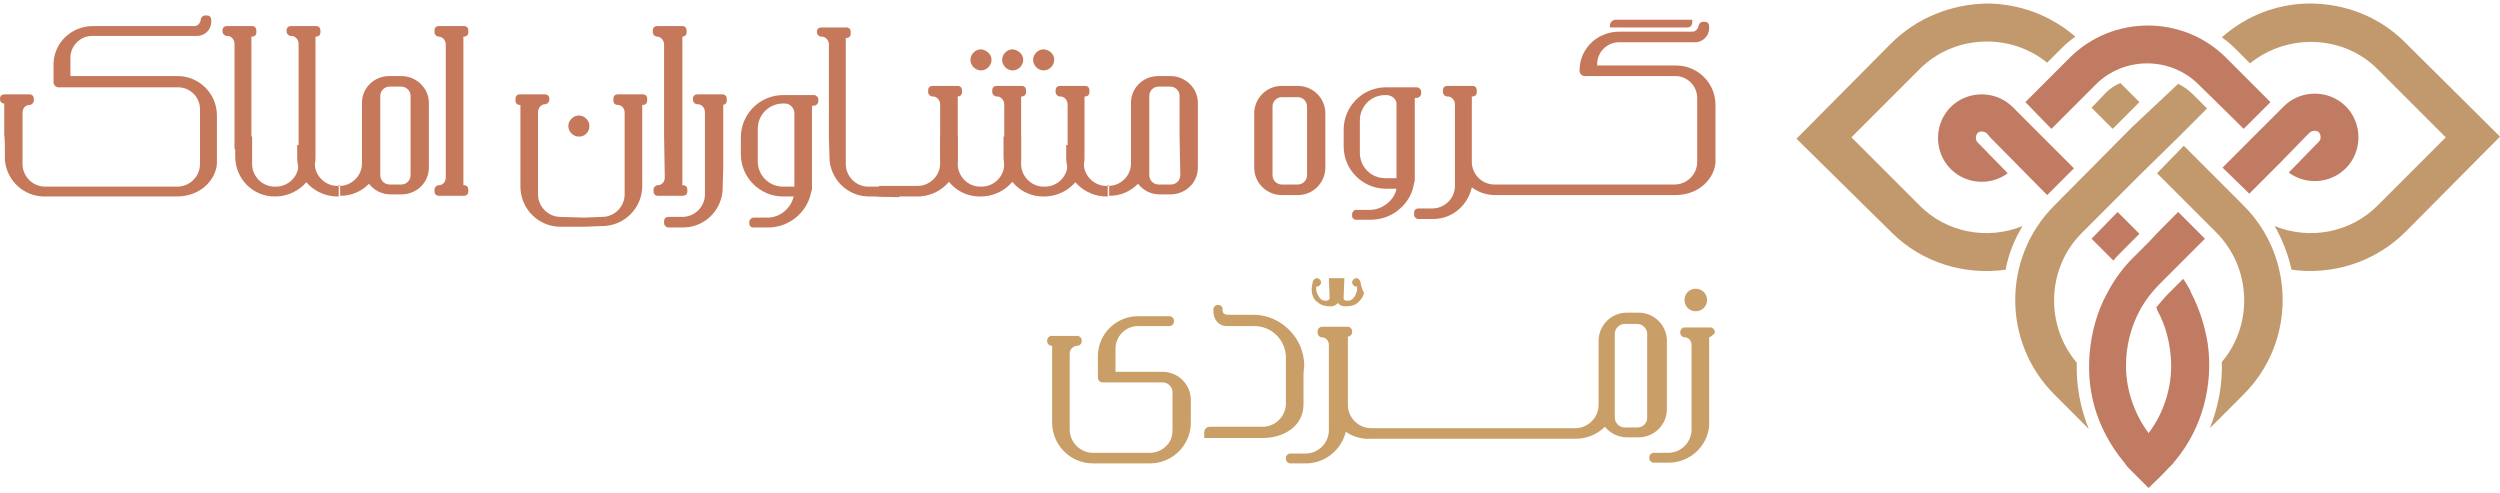 <?xml version="1.0" encoding="utf-8"?>
<!-- Generator: Adobe Illustrator 24.0.1, SVG Export Plug-In . SVG Version: 6.00 Build 0)  -->
<svg version="1.1" id="Layer_1" xmlns="http://www.w3.org/2000/svg" xmlns:xlink="http://www.w3.org/1999/xlink" x="0px" y="0px"
	 viewBox="0 0 355 70" style="enable-background:new 0 0 355 70;" xml:space="preserve">
<style type="text/css">
	.st0{fill:#C2996C;}
	.st1{fill-rule:evenodd;clip-rule:evenodd;fill:#C17B62;}
	.st2{fill:#C17B62;}
	.st3{fill-rule:evenodd;clip-rule:evenodd;fill:#C6785B;}
	.st4{fill-rule:evenodd;clip-rule:evenodd;fill:#CA9E67;}
	.st5{fill:#CA9E67;}
</style>
<g>
	<path class="st0" d="M306.3,24.6l8.4,8.4c5,5,5.3,13.1,0.8,18.4c0.1,3.2-0.5,6.4-1.7,9.4l4.8-4.8c7.4-7.4,7.4-19.5-0.1-26.9
		l-8.4-8.4L306.3,24.6z M299,13.2l-2,2.1l3,3l3.8-3.8l-2.7-2.7C300.3,12.1,299.6,12.6,299,13.2 M302.7,18.1L302.7,18.1l-11,11.1
		c-7.4,7.4-7.4,19.5,0.1,26.9l4.8,4.8c-1.2-3-1.8-6.2-1.7-9.4c-4.5-5.3-4.3-13.4,0.7-18.4l8.3-8.3l0,0l5.2-5.1v0l1-1l3.3-3.3l-2-2
		c-0.6-0.6-1.3-1.1-2.1-1.5L302.7,18.1z"/>
	<path class="st1" d="M304.2,41.2L304.2,41.2 M315.6,23.8l8.1-8.1l0,0l0.6-0.6c2.4-2.4,6.4-2.4,8.8,0c2.4,2.4,2.4,6.4,0,8.8
		c-2.2,2.2-5.7,2.4-8.1,0.6l3.9-4l0.3-0.3c0,0,0.1-0.1,0.1-0.1c0.3-0.3,0.3-0.9,0-1.3c-0.3-0.3-0.9-0.3-1.3,0l-0.6,0.6l0,0l-3.7,3.8
		l0,0l-4.3,4.3L315.6,23.8z M282.7,19.6L282.7,19.6l8,8.1l3.8-3.8l-8.7-8.7c-2.4-2.4-6.4-2.4-8.8,0c-2.4,2.4-2.4,6.4,0,8.8
		c2.2,2.2,5.7,2.4,8.1,0.6l-4.2-4.3c0,0-0.1-0.1-0.1-0.1c-0.3-0.3-0.3-0.9,0-1.3c0.3-0.3,0.9-0.3,1.3,0L282.7,19.6z"/>
	<path class="st1" d="M287.6,14.5l6.3-6.3c6.1-6.1,16.1-6.1,22.2,0l5.2,5.2l1.1,1.1l-3.8,3.8l-0.2-0.2l0,0l-0.8-0.8l-0.1-0.1
		l-5.3-5.2c-4-4-10.6-4-14.6,0l-6.3,6.3L287.6,14.5z"/>
	<path class="st1" d="M297,33.9l1.9,1.9l1.2,1.2c0.4-0.5,0.9-1,1.4-1.5l2.3-2.3l-0.2-0.2l0,0l-0.8-0.8l-0.1-0.1l-2-2L297,33.9z"/>
	<path class="st2" d="M313.5,48.8c-0.4-2.5-1.2-5-2.4-7.3c0-0.1-0.1-0.2-0.1-0.3c-0.3-0.5-0.6-1.1-1-1.6c-0.1,0.1-0.2,0.2-0.3,0.3
		c-0.6,0.6-1.2,1.2-1.8,1.8c-0.5,0.5-1,1.1-1.5,1.7c-0.1,0.1-0.2,0.2-0.2,0.3c0.1,0.1,0.1,0.2,0.1,0.3c1.3,2.3,1.9,4.9,2,7.5
		c0.1,3.5-1,7.1-3.2,10c-2-2.7-3.1-5.9-3.2-9.1c-0.1-3.7,1-7.4,3.3-10.4c0.4-0.5,0.9-1.1,1.3-1.5c0.6-0.6,1.3-1.3,1.9-1.9l4.7-4.7
		c-1.1-1.1-2.2-2.2-3.2-3.2l-0.6-0.6c-0.3,0.3-0.6,0.6-0.9,0.9c-1.1,1.1-2.2,2.2-3.2,3.3c-0.8,0.8-1.6,1.6-2.4,2.4
		c-1.3,1.3-2.4,2.8-3.3,4.4c-0.6,1.1-1.2,2.3-1.6,3.5c-1,2.9-1.4,6-1.2,9c0.2,2.9,1,5.7,2.4,8.3c0.7,1.3,1.5,2.5,2.4,3.6
		c0.1,0.1,0.2,0.2,0.3,0.4c0.2,0.3,0.5,0.6,0.7,0.8c0.2,0.2,0.4,0.4,0.6,0.6c0.4,0.4,0.8,0.8,1.2,1.2c0.3,0.3,0.6,0.6,0.8,0.8
		l0.2-0.2c0.8-0.8,1.7-1.6,2.5-2.5c0.1-0.1,0.2-0.2,0.3-0.3c0.1-0.1,0.2-0.2,0.3-0.3c0,0,0,0,0.1-0.1c0.1-0.1,0.2-0.2,0.2-0.3
		c0,0,0.1-0.1,0.1-0.1l0.1-0.1C312.8,60.7,314.3,54.6,313.5,48.8"/>
	<path class="st0" d="M268.5,6.2l-13.4,13.5L268.6,33c4.4,4.4,10.5,6.1,16.2,5.3c0.4-2.2,1.2-4.2,2.4-6.2c-4.9,2-10.8,1-14.7-3
		l-9.6-9.6l9.6-9.6c4.9-5,12.9-5.3,18.2-1l2.1-2.1c0.6-0.6,1.2-1.1,1.9-1.6c-3.6-3.1-8.1-4.7-12.6-4.7
		C277.1,0.6,272.2,2.5,268.5,6.2"/>
	<path class="st0" d="M315.5,5.3c0.7,0.5,1.3,1,1.9,1.6l2.1,2.1c5.3-4.3,13.3-4.1,18.2,0.9l9.6,9.6l-9.6,9.6c-3.9,4-9.8,5-14.7,3
		c1.1,1.9,1.9,4,2.4,6.2c5.7,0.8,11.8-1,16.2-5.4L355,19.4L341.5,6c-3.7-3.7-8.6-5.5-13.5-5.5C323.6,0.5,319.1,2.1,315.5,5.3"/>
</g>
<g>
	<g>
		<g>
			<g>
				<path class="st3" d="M123.8,27.9h-0.4c-2.9,0-5.3-2.2-5.6-5.1l-0.1-3.4v-2v-1.1v-10c0-0.6-0.5-1.1-1-1.1h-0.1
					c-0.3,0-0.6-0.3-0.6-0.6V4.5c0-0.4,0.3-0.6,0.6-0.6h3.6c0.4,0,0.6,0.3,0.6,0.6v0.3c0,0.4-0.3,0.6-0.6,0.6h-0.1v11v1.1v5.8
					c0,1.7,1.4,3.2,3.2,3.2c1.2,0-0.8,0,0.4,0l0,0h4V28L123.8,27.9L123.8,27.9L123.8,27.9L123.8,27.9L123.8,27.9L123.8,27.9
					L123.8,27.9L123.8,27.9L123.8,27.9L123.8,27.9z"/>
				<path class="st3" d="M111.5,14.7L111.5,14.7h-0.3c-2,0-3.6,1.6-3.6,3.6v4.6c0,2,1.6,3.6,3.6,3.6h1.6V16
					C112.8,15.4,112.2,14.7,111.5,14.7L111.5,14.7L111.5,14.7 M112.7,27.9h-1.5c-3.3,0-6-2.7-6-6v-2.4c0-3.3,2.7-6,6-6h0.3h0.1h4
					c0.3,0,0.6,0.3,0.6,0.6v0.3c0,0.3-0.3,0.6-0.6,0.6h-0.2c-0.1,0-0.1,0.1-0.1,0.1v11.2c0,0.2,0,0.4,0,0.6L115,28
					c-0.8,2.5-3.2,4.3-5.9,4.3h-1.9h-0.1l0,0h-0.1c0,0,0,0-0.1,0c-0.3,0-0.5-0.3-0.5-0.5v-0.3c0-0.3,0.3-0.6,0.6-0.6h0.2h0.1h1.9
					C110.8,30.8,112.3,29.6,112.7,27.9z"/>
				<path class="st3" d="M102.7,14.9v8.9l-0.1,3.4c-0.3,2.9-2.7,5.1-5.6,5.1h-1.8H95h-0.1c-0.3,0-0.6-0.3-0.6-0.6v-0.3
					c0-0.4,0.3-0.6,0.6-0.6h2c1.7,0,3.2-1.4,3.2-3.2V15.9c0-0.6-0.5-1.1-1-1.1h-0.1c-0.3,0-0.6-0.3-0.6-0.6V14
					c0-0.4,0.3-0.6,0.6-0.6h3.6c0.4,0,0.6,0.3,0.6,0.6v0.3c0,0.4-0.3,0.6-0.6,0.6H102.7z"/>
				<path class="st3" d="M149.7,8.5c0,0.8-0.7,1.5-1.5,1.5c-0.8,0-1.5-0.7-1.5-1.5c0-0.8,0.7-1.5,1.5-1.5
					C149.1,7.1,149.7,7.7,149.7,8.5"/>
				<path class="st3" d="M145.3,8.5c0,0.8-0.7,1.5-1.5,1.5c-0.8,0-1.5-0.7-1.5-1.5c0-0.8,0.7-1.5,1.5-1.5
					C144.6,7.1,145.3,7.7,145.3,8.5"/>
				<path class="st3" d="M140.8,8.5c0,0.8-0.7,1.5-1.5,1.5c-0.8,0-1.5-0.7-1.5-1.5c0-0.8,0.7-1.5,1.5-1.5
					C140.1,7.1,140.8,7.7,140.8,8.5"/>
				<path class="st3" d="M94.3,19.2v-6.9v-6c0-0.6-0.5-1.1-1-1.1l0,0c-0.3,0-0.6-0.3-0.6-0.6V4.3c0-0.4,0.3-0.6,0.6-0.6h3.6
					c0.4,0,0.6,0.3,0.6,0.6v0.3c0,0.4-0.3,0.6-0.6,0.6l0,0v7.1v6.9v7.1h0.1c0.4,0,0.6,0.3,0.6,0.6v0.3c0,0.4-0.3,0.6-0.6,0.6h-3.6
					c-0.4,0-0.6-0.3-0.6-0.6v-0.3c0-0.3,0.3-0.6,0.6-0.6l0,0c0.6,0,1-0.5,1-1.1L94.3,19.2L94.3,19.2z"/>
				<path class="st3" d="M145,19.5v1.8l0,0v2c0,1.7,1.4,3.2,3.2,3.2h0.1h0.1c1.7,0,3.2-1.4,3.2-3.2v-1V21v-0.4v-5.8
					c0-0.6-0.5-1.1-1-1.1c0,0,0,0-0.1,0c-0.3,0-0.6-0.3-0.6-0.6v-0.3c0-0.4,0.3-0.6,0.6-0.6h3.6c0.4,0,0.6,0.3,0.6,0.6v0.3
					c0,0.4-0.3,0.6-0.6,0.6H154v6.9V21v1.2c0.1,3.3-2.7,5.7-5.7,5.7h-0.1h-0.1c-3.1,0-5.6-2.5-5.6-5.7v-1v-1.8H145z"/>
				<path class="st3" d="M167.5,19.3v-5.7c0-0.7-0.6-1.3-1.3-1.3h-1.7c-0.7,0-1.3,0.6-1.3,1.3v11.3c0,0.7,0.6,1.3,1.3,1.3h0.9h0.9
					c0.7,0,1.3-0.6,1.3-1.3L167.5,19.3L167.5,19.3z M157.3,26.4h0.1c1.7,0,3.2-1.4,3.2-3.2v-8.6c0-2.1,1.7-3.8,3.9-3.8h1.7
					c2.1,0,3.9,1.7,3.9,3.8v3.7v0.9v0.9v3.7c0,2.1-1.7,3.8-3.9,3.8h-0.8h-0.8c-1.2,0-2.3-0.6-3-1.5c-1.1,1.1-2.5,1.7-4,1.7h-0.1
					v-1.5H157.3z"/>
				<path class="st3" d="M157.3,26.4L157.3,26.4h-0.2c-1.7,0-3.2-1.4-3.2-3.2v-1V21v-0.4h-2.5V21v1.2c-0.1,3.3,2.7,5.7,5.7,5.7h0.1
					h0.1L157.3,26.4L157.3,26.4z"/>
				<path class="st3" d="M136,19.5v1.8l0,0v2c0,1.7,1.4,3.2,3.2,3.2h0.1h0.1c1.7,0,3.2-1.4,3.2-3.2v-1V21v-0.4v-5.8
					c0-0.6-0.5-1.1-1-1.1c0,0,0,0-0.1,0c-0.3,0-0.6-0.3-0.6-0.6v-0.3c0-0.4,0.3-0.6,0.6-0.6h3.6c0.4,0,0.6,0.3,0.6,0.6v0.3
					c0,0.4-0.3,0.6-0.6,0.6h-0.1v6.9V21v1.2c0.1,3.3-2.7,5.7-5.7,5.7h-0.1h-0.1c-3.1,0-5.6-2.5-5.6-5.7v-1v-1.8H136z"/>
				<path class="st3" d="M124.8,26.4h5.5c1.7,0,3.2-1.4,3.2-3.2v-1V21v-0.4v-5.8c0-0.6-0.5-1.1-1-1.1c0,0,0,0-0.1,0
					c-0.3,0-0.6-0.3-0.6-0.6v-0.3c0-0.4,0.3-0.6,0.6-0.6h3.6c0.4,0,0.6,0.3,0.6,0.6v0.3c0,0.4-0.3,0.6-0.6,0.6H136v6.9V21v1.2
					c0.1,3.3-2.7,5.7-5.7,5.7h-5.5L124.8,26.4L124.8,26.4z"/>
				<path class="st3" d="M82.9,32.2l2.6-0.1c3.1,0,5.7-2.5,5.7-5.7V14.9h0.1c0.4,0,0.6-0.3,0.6-0.6V14c0-0.4-0.3-0.6-0.6-0.6h-3.6
					c-0.4,0-0.6,0.3-0.6,0.6v0.3c0,0.4,0.3,0.6,0.6,0.6l0,0c0.6,0,1,0.5,1,1.1v11.6c0,1.7-1.4,3.2-3.2,3.2l-2.6,0.1l-3.3-0.1
					c-1.7,0-3.2-1.4-3.2-3.2V15.9c0-0.6,0.5-1.1,1-1.1l0,0c0.3,0,0.6-0.3,0.6-0.6V14c0-0.4-0.3-0.6-0.6-0.6h-3.6
					c-0.4,0-0.6,0.3-0.6,0.6v0.3c0,0.4,0.3,0.6,0.6,0.6h0.1v11.6c0,3.1,2.5,5.7,5.7,5.7L82.9,32.2z M82.2,19.4
					c-0.8,0-1.5-0.7-1.5-1.5c0-0.8,0.7-1.5,1.5-1.5c0.8,0,1.5,0.7,1.5,1.5C83.7,18.7,83.1,19.4,82.2,19.4z"/>
				<path class="st3" d="M63.3,19.2v-6.9v-6c0-0.6-0.5-1.1-1-1.1l0,0c-0.3,0-0.6-0.3-0.6-0.6V4.3c0-0.4,0.3-0.6,0.6-0.6h3.6
					c0.4,0,0.6,0.3,0.6,0.6v0.3c0,0.4-0.3,0.6-0.6,0.6h-0.1v7.1v6.9v7.1h0.1c0.4,0,0.6,0.3,0.6,0.6v0.3c0,0.4-0.3,0.6-0.6,0.6h-3.6
					c-0.4,0-0.6-0.3-0.6-0.6v-0.3c0-0.3,0.3-0.6,0.6-0.6l0,0c0.6,0,1-0.5,1-1.1V19.2z"/>
				<path class="st3" d="M35.8,19.5v1.8l0,0v2c0,1.7,1.4,3.2,3.2,3.2h0.1h0.1c1.7,0,3.2-1.4,3.2-3.2v-1V21v-0.4V6.2
					c0-0.6-0.5-1.1-1-1.1c0,0,0,0-0.1,0c-0.3,0-0.6-0.3-0.6-0.6V4.3c0-0.4,0.3-0.6,0.6-0.6h3.6c0.4,0,0.6,0.3,0.6,0.6v0.3
					c0,0.4-0.3,0.6-0.6,0.6h-0.1v15.5V21v1.2c0.1,3.3-2.7,5.7-5.7,5.7h-0.1H39c-3.1,0-5.6-2.5-5.6-5.7v-1v-1.8H35.8z"/>
				<path class="st3" d="M58.3,19.3v-5.7c0-0.7-0.6-1.3-1.3-1.3h-1.7c-0.7,0-1.3,0.6-1.3,1.3v11.3c0,0.7,0.6,1.3,1.3,1.3h0.9H57
					c0.7,0,1.3-0.6,1.3-1.3L58.3,19.3z M48.1,26.4h0.1c1.7,0,3.2-1.4,3.2-3.2v-8.6c0-2.1,1.7-3.8,3.9-3.8H57c2.1,0,3.9,1.7,3.9,3.8
					v3.7v0.9v0.9v3.7c0,2.1-1.7,3.8-3.9,3.8h-0.8h-0.8c-1.2,0-2.3-0.6-3-1.5c-1.1,1.1-2.5,1.7-4,1.7h-0.1v-1.5H48.1z"/>
				<path class="st3" d="M48.1,26.4L48.1,26.4h-0.2c-1.7,0-3.2-1.4-3.2-3.2v-1V21v-0.4h-2.5V21v1.2c-0.1,3.3,2.7,5.7,5.7,5.7H48h0.1
					L48.1,26.4L48.1,26.4z"/>
				<path class="st3" d="M33.3,21.2V21v-0.4V6.2c0-0.6-0.5-1.1-1-1.1c0,0,0,0-0.1,0c-0.3,0-0.6-0.3-0.6-0.6V4.3
					c0-0.4,0.3-0.6,0.6-0.6h3.6c0.4,0,0.6,0.3,0.6,0.6v0.3c0,0.4-0.3,0.6-0.6,0.6h-0.1v15.5V21v0.2L33.3,21.2L33.3,21.2z"/>
				<path class="st3" d="M6.7,27.9H6.3c-2.9,0-5.3-2.2-5.6-5.1c0-4.6-0.1-2.8-0.1-3.9l0,0v-0.1v-0.1v-0.1v-0.1v-0.1v-0.1v-0.1v-0.1
					v-0.1v-0.2v-3.1H0.6c-0.4,0-0.6-0.3-0.6-0.6V14c0-0.4,0.3-0.6,0.6-0.6h3.6c0.4,0,0.6,0.3,0.6,0.6v0.3c0,0.3-0.3,0.6-0.6,0.6H4.2
					c-0.6,0-1,0.5-1,1.1v2v1v4.3c0,1.7,1.4,3.2,3.2,3.2c1.2,0-0.8,0,0.4,0l0,0h18.4c1.7,0,3.2-1.4,3.2-3.2v-6.8l0,0v-1
					c0-1.7-1.4-3.1-3.1-3.1H8.3c-0.4,0-0.7-0.4-0.7-0.7V9V9c0.1-3,2.6-5.3,5.6-5.3h14.4c0.5,0,0.8-0.4,0.9-0.8l0,0V2.8l0,0l0,0
					c0-0.3,0.3-0.6,0.6-0.6h0.3c0.4,0,0.6,0.3,0.6,0.6v0.3c0,1.1-0.9,2-2,2H13.1c-1.7,0-3.1,1.4-3.1,3.1v2.6h15.2
					c3.1,0,5.6,2.5,5.6,5.6c0,2.7,0,4.1,0,6.8c-0.1,2.2-2.2,4.7-5.7,4.7H6.8l0,0l0,0L6.7,27.9L6.7,27.9L6.7,27.9L6.7,27.9L6.7,27.9
					L6.7,27.9L6.7,27.9z"/>
				<path class="st3" d="M182.8,26.2h1.5c0.7,0,1.3-0.6,1.3-1.3v-9.8c0-0.7-0.6-1.3-1.3-1.3h-1.5H182c-0.7,0-1.3,0.6-1.3,1.3v9.8
					c0,0.7,0.6,1.3,1.3,1.3H182.8z M182.8,12.2h1.5c2.1,0,3.9,1.7,3.9,3.9v7.7c0,2.1-1.7,3.9-3.9,3.9h-1.5H182
					c-2.1,0-3.9-1.7-3.9-3.9v-7.7c0-2.1,1.7-3.9,3.9-3.9H182.8z M209,13.7v1.1v7.9V23c0,1.7,1.4,3.2,3.2,3.2h25.6
					c1.7,0,3.2-1.4,3.2-3.2v-8.1l0,0v-1c0-1.7-1.4-3.1-3.1-3.1h-12.9c-0.4,0-0.7-0.4-0.7-0.7V9.9V9.8c0.1-3,2.6-5.3,5.6-5.3h10.4
					c0.5,0,0.8-0.4,0.9-0.8l0,0V3.7l0,0l0,0c0-0.3,0.3-0.6,0.6-0.6h0.3c0.4,0,0.6,0.3,0.6,0.6V4c0,1.1-0.9,2-2,2h-10.8
					c-1.7,0-3.1,1.4-3.1,3.1v0.2h11.2c3.1,0,5.6,2.5,5.6,5.6c0,2.7,0,5.4,0,8.1c-0.1,2.2-2.2,4.7-5.7,4.7h-25.6
					c-1.2,0-2.4-0.4-3.3-1.1c-0.6,2.6-2.8,4.5-5.5,4.5h-1.8h-0.2h-0.1c-0.3,0-0.6-0.3-0.6-0.6v-0.3c0-0.4,0.3-0.6,0.6-0.6h2
					c1.7,0,3.2-1.4,3.2-3.2V22v-7.2c0-0.6-0.5-1.1-1-1.1h-0.1c-0.3,0-0.6-0.3-0.6-0.6v-0.3c0-0.4,0.3-0.6,0.6-0.6h3.6
					c0.4,0,0.6,0.3,0.6,0.6v0.3c0,0.4-0.3,0.6-0.6,0.6L209,13.7L209,13.7z M197,13.5L197,13.5h-0.3c-2,0-3.6,1.6-3.6,3.6v4.6
					c0,2,1.6,3.6,3.6,3.6h1.6V14.9C198.4,14.2,197.8,13.6,197,13.5L197,13.5L197,13.5z M198.3,26.8h-1.5c-3.3,0-6-2.7-6-6v-2.4
					c0-3.3,2.7-6,6-6h0.3h0.1h4c0.3,0,0.6,0.3,0.6,0.6v0.3c0,0.3-0.3,0.6-0.6,0.6h-0.2c-0.1,0-0.1,0.1-0.1,0.1V25c0,0.2,0,0.4,0,0.6
					l-0.3,1.3c-0.8,2.5-3.2,4.3-5.9,4.3h-1.9h-0.1l0,0h-0.1c0,0,0,0-0.1,0c-0.3,0-0.5-0.3-0.5-0.5v-0.3c0-0.3,0.3-0.6,0.5-0.6h0.2
					h0.1h1.9C196.4,29.7,198,28.4,198.3,26.8z M240.3,2.8v0.4c0,0.4-0.3,0.7-0.7,0.7h-11V3.6c0-0.4,0.4-0.8,0.8-0.8L240.3,2.8
					L240.3,2.8z"/>
			</g>
		</g>
	</g>
	<path class="st4" d="M242.7,47.9V57l0,3.5c-0.3,3-2.8,5.2-5.8,5.2h-1.9h-0.2h0c-0.3,0-0.6-0.3-0.6-0.6v-0.2c0-0.3,0.3-0.6,0.6-0.6
		h2.1c1.8,0,3.3-1.5,3.3-3.3v-12c0-0.6-0.4-1.1-1-1.1h0c-0.3,0-0.6-0.3-0.6-0.6v-0.2c0-0.3,0.3-0.6,0.6-0.6h3.7
		c0.3,0,0.6,0.3,0.6,0.6v0.2C243.3,47.5,243,47.8,242.7,47.9L242.7,47.9L242.7,47.9z M242.4,42.6c0,0.9-0.7,1.6-1.6,1.6
		c-0.9,0-1.6-0.7-1.6-1.6c0-0.9,0.7-1.6,1.6-1.6C241.7,41,242.4,41.7,242.4,42.6z M158.5,52.8h6.6c2.2,0,4,1.8,4,4V60
		c0,3.2-2.6,5.8-5.8,5.8h-8.1c-3.2,0-5.8-2.6-5.8-5.8V49.1h-0.1c-0.3,0-0.6-0.3-0.6-0.6v-0.2c0-0.3,0.3-0.6,0.6-0.6h3.7
		c0.3,0,0.6,0.3,0.6,0.6v0.2c0,0.3-0.3,0.6-0.6,0.6l0,0c-0.6,0-1.1,0.5-1.1,1.1V61c0,1.8,1.5,3.3,3.3,3.3h8.1c1.3,0,2.5-0.8,3-2
		c0.2-0.6,0.2-1.1,0.2-1.8v-4.8c0-0.7-0.6-1.4-1.4-1.4h-8.5c-0.4,0-0.7-0.3-0.7-0.7v-3c0-3.2,2.6-5.7,5.7-5.7h4.5
		c0.3,0,0.6,0.3,0.6,0.6v0.2c0,0.3-0.3,0.6-0.6,0.6h-4.5c-1.8,0-3.2,1.5-3.2,3.2V52.8z M185.1,53c0,1.6,0,2.8,0,4.4
		c0,3.2-2.9,4.8-5.8,4.8H171v-0.8c0-0.4,0.3-0.8,0.8-0.8h7.5c1.8,0,3.3-1.5,3.3-3.3v-6.5c0-2.5-2-4.5-4.5-4.5h-3.9
		c-1.2,0-1.9-1-1.9-2.1v-0.3c0-0.3,0.3-0.6,0.6-0.6h0.1c0.3,0,0.6,0.2,0.6,0.6v0v0c0,0,0,0,0,0.1c0,0.7,0.5,0.7,1.1,0.7h3.3
		c3.9,0,7.2,3.3,7.2,7.2L185.1,53L185.1,53z M191.1,61.3c-0.6,2.6-3,4.5-5.6,4.5h-2.1h-0.2h0c-0.3,0-0.6-0.3-0.6-0.6v-0.2
		c0-0.3,0.3-0.6,0.6-0.6h2.2c1.8,0,3.3-1.5,3.3-3.3V49c0-0.6-0.4-1.1-1-1.1h0c-0.3,0-0.6-0.3-0.6-0.6V47c0-0.3,0.3-0.6,0.6-0.6h3.7
		c0.3,0,0.6,0.3,0.6,0.6v0.2c0,0.3-0.3,0.6-0.6,0.6h0v9.7c0,1.8,1.5,3.3,3.3,3.3h29c1.8,0,3.3-1.5,3.3-3.3v-9.1c0-2.2,1.8-4,4-4h1.7
		c2.2,0,4,1.8,4,4v9.7c0,2.2-1.8,4-4,4h-1.7c-1.2,0-2.4-0.6-3.1-1.5c-1.1,1.1-2.6,1.7-4.1,1.7h-29C193.3,62.4,192.1,62,191.1,61.3z
		 M233.9,59.3V47.4c0-0.7-0.6-1.4-1.4-1.4h-1.8c-0.7,0-1.4,0.6-1.4,1.4v11.9c0,0.7,0.6,1.4,1.4,1.4h1.8
		C233.3,60.7,233.9,60.1,233.9,59.3z"/>
	<path class="st5" d="M193.2,40.1c0-0.1-0.1-0.3-0.2-0.4c0,0,0,0-0.1-0.1c0,0,0,0,0,0c0,0,0,0,0,0c-0.1-0.1-0.2-0.1-0.3-0.1
		c-0.3,0-0.6,0.3-0.6,0.6c0,0.3,0.3,0.6,0.6,0.6c0,0,0,0,0.1,0c0,0.2,0,0.3,0,0.5c-0.1,0.4-0.2,0.8-0.5,1.1
		c-0.2,0.3-0.5,0.4-0.9,0.4c-0.3,0-0.5-0.1-0.5-0.3c0-0.1,0-0.1,0-0.3l0.1-2.6h-0.4h-0.7h-0.7h-0.4l0.1,2.6c0,0.1,0,0.2,0,0.3
		c-0.1,0.2-0.2,0.3-0.5,0.3c-0.4,0-0.7-0.1-0.9-0.4c-0.2-0.3-0.4-0.6-0.5-1.1c0-0.2,0-0.4,0-0.5c0,0,0,0,0.1,0
		c0.3,0,0.6-0.3,0.6-0.6c0-0.3-0.3-0.6-0.6-0.6c-0.1,0-0.2,0-0.3,0.1c0,0,0,0,0,0c0,0,0,0,0,0c0,0,0,0-0.1,0.1
		c-0.1,0.1-0.2,0.2-0.2,0.4c-0.1,0.5-0.2,0.9-0.1,1.5c0.1,0.5,0.3,1,0.8,1.3c0.4,0.4,1,0.6,1.8,0.6c0.8,0,1.1-0.5,1.1-0.5
		c0,0,0.2,0.5,1.1,0.5c0.8,0,1.4-0.2,1.8-0.6c0.4-0.4,0.7-0.8,0.8-1.3C193.4,41.1,193.3,40.6,193.2,40.1z"/>
</g>
</svg>
